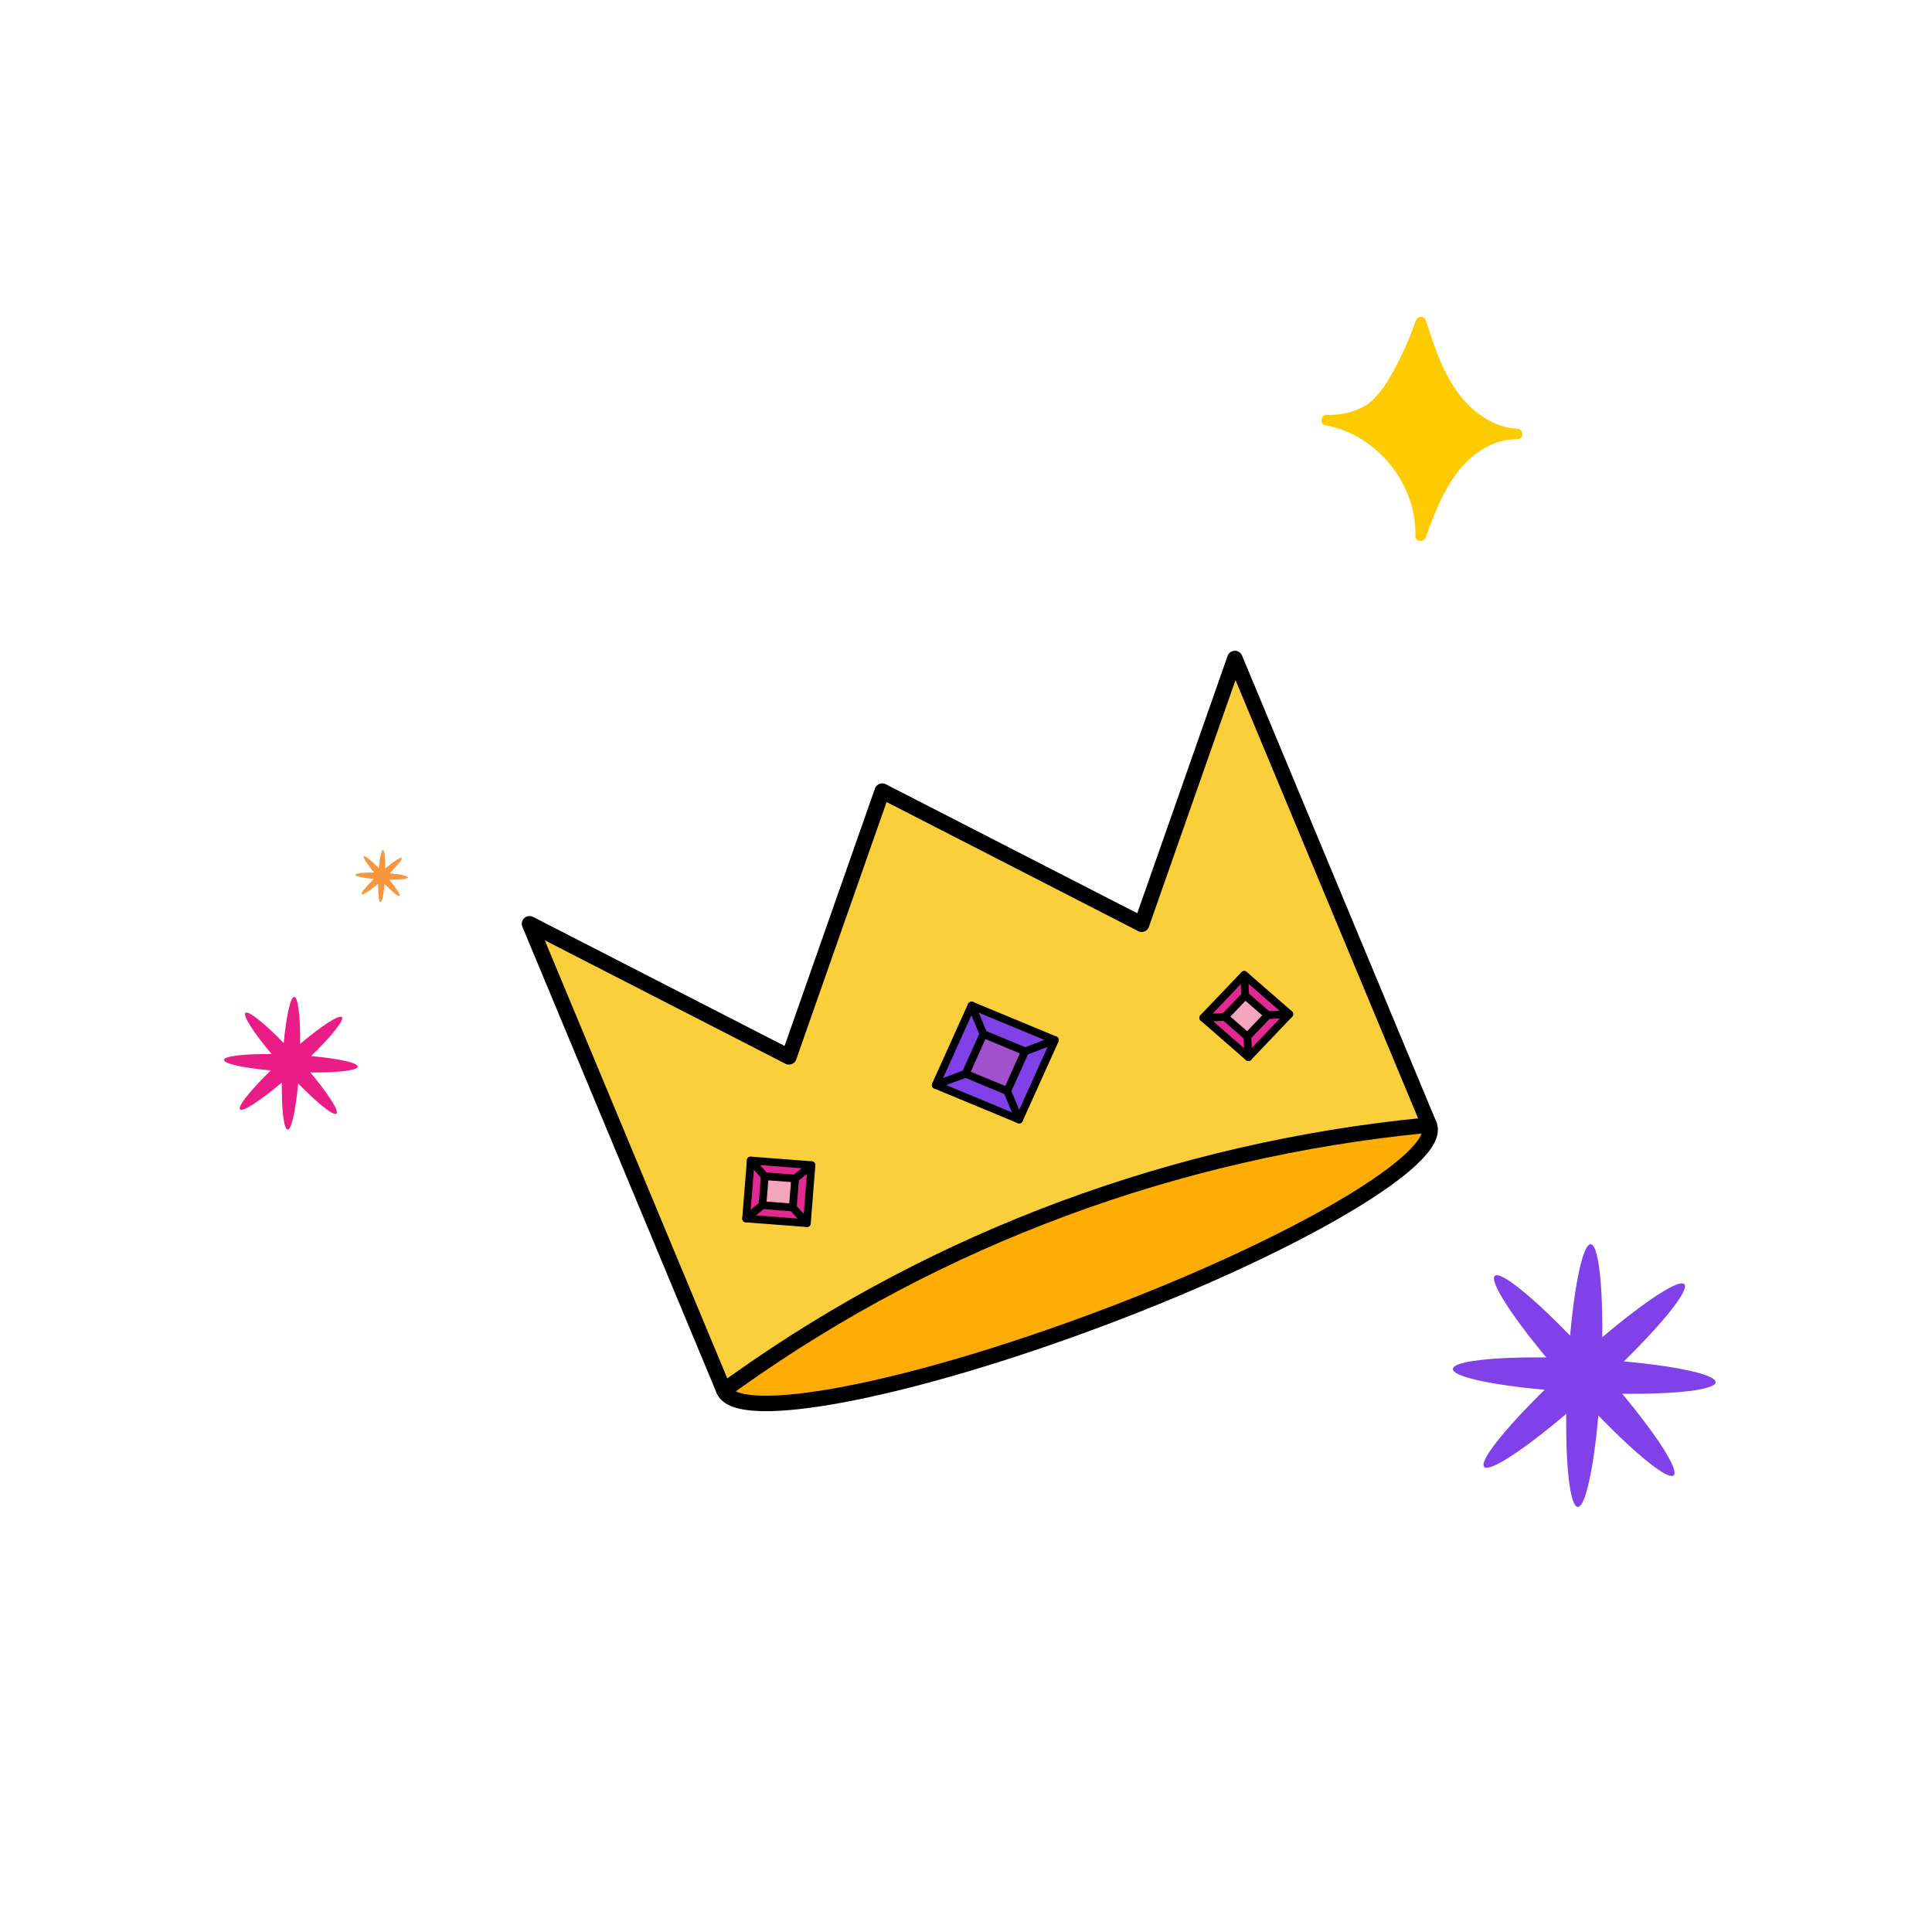 <svg width="250" height="250" viewBox="0 0 250 250" fill="none" xmlns="http://www.w3.org/2000/svg">
<path d="M52.784 113.538C52.791 113.339 51.797 113.124 50.413 113.002C51.438 111.999 52.103 111.172 51.973 111.026C51.843 110.881 50.956 111.463 49.855 112.382C49.87 111.011 49.755 110.008 49.556 110C49.358 109.992 49.143 110.973 49.021 112.343C48.034 111.332 47.224 110.682 47.078 110.812C46.933 110.942 47.499 111.815 48.409 112.902C47.025 112.887 46.008 113.002 46 113.201C45.992 113.4 46.987 113.614 48.371 113.737C47.346 114.74 46.681 115.567 46.811 115.713C46.941 115.858 47.828 115.276 48.929 114.357C48.914 115.728 49.029 116.731 49.227 116.739C49.426 116.746 49.641 115.766 49.763 114.395C50.749 115.406 51.56 116.057 51.705 115.927C51.851 115.797 51.285 114.924 50.375 113.836C51.759 113.852 52.776 113.737 52.784 113.538Z" fill="#F9963D"/>
<path d="M46.3 138.021C46.323 137.523 43.784 136.972 40.258 136.658C42.881 134.1 44.579 131.994 44.243 131.619C43.906 131.244 41.642 132.722 38.836 135.08C38.874 131.581 38.575 129.031 38.078 129C37.581 128.97 37.038 131.489 36.717 134.973C34.201 132.393 32.128 130.731 31.761 131.068C31.394 131.405 32.832 133.633 35.149 136.397C31.616 136.359 29.031 136.65 29 137.148C28.97 137.646 31.517 138.197 35.042 138.511C32.419 141.069 30.721 143.174 31.058 143.55C31.394 143.925 33.658 142.447 36.465 140.088C36.426 143.588 36.725 146.138 37.222 146.169C37.719 146.199 38.262 143.68 38.583 140.196C41.099 142.776 43.172 144.438 43.539 144.101C43.906 143.764 42.468 141.536 40.151 138.771C43.684 138.81 46.269 138.519 46.3 138.021Z" fill="#EA1C86"/>
<path d="M196.347 55.475C193.984 55.365 191.828 54.165 190.151 52.542C188.262 50.712 187.003 48.345 186.047 45.915C185.474 44.461 184.994 42.969 184.514 41.483C184.305 40.829 183.427 40.849 183.208 41.483C182.474 43.61 181.572 45.674 180.506 47.652C179.621 49.296 178.634 50.94 177.187 52.149C177.125 52.201 177.063 52.249 177.002 52.297C175.418 53.287 173.549 53.776 171.663 53.679C170.912 53.642 170.727 54.879 171.485 55.017C176.642 55.947 180.962 60.003 182.532 64.99C182.978 66.403 183.191 67.864 183.156 69.346C183.136 70.152 184.233 70.214 184.487 69.525C186.153 64.986 188.083 59.931 192.692 57.67C193.83 57.112 195.078 56.816 196.347 56.836C197.221 56.85 197.214 55.516 196.347 55.475Z" fill="#FECA00"/>
<g filter="url(#filter0_d_2390_28979)">
<g filter="url(#filter1_d_2390_28979)">
<g style="mix-blend-mode:lighten">
<path d="M150.73 111.59L117.161 94.368L105.089 128.758L71.519 111.536L96.67 171.906C98.469 176.234 120.367 172.052 145.571 162.58C170.775 153.1 189.752 141.905 187.945 137.584L162.794 77.215L150.723 111.605L150.73 111.59Z" stroke="white" stroke-width="10" stroke-linecap="round" stroke-linejoin="round"/>
</g>
<path d="M187.946 137.577C189.745 141.905 170.776 153.092 145.572 162.572C120.368 172.052 98.47 176.226 96.671 171.898C94.872 167.569 113.84 156.383 139.044 146.903C164.248 137.423 186.146 133.248 187.946 137.577Z" fill="#FFAC05" stroke="black" stroke-width="2" stroke-linecap="round" stroke-linejoin="round"/>
<path d="M150.73 111.59L117.161 94.368L105.089 128.758L71.519 111.536L96.67 171.906C97.262 171.483 97.862 171.06 98.454 170.637C124.434 152.185 155.175 140.783 187.445 137.623L187.945 137.577L162.794 77.207L150.723 111.597L150.73 111.59Z" fill="#FBCE3B" stroke="black" stroke-width="2" stroke-linecap="round" stroke-linejoin="round"/>
<path d="M134.87 136.867L124.082 132.393L128.718 122.113L139.506 126.588L134.87 136.867Z" fill="#8042E8" stroke="black" stroke-linecap="round" stroke-linejoin="round"/>
<path d="M133.331 133.178L127.941 130.941L130.256 125.805L135.646 128.042L133.331 133.178Z" fill="#A151CC" stroke="black" stroke-linecap="round" stroke-linejoin="round"/>
<path d="M128.719 122.113L130.257 125.804" stroke="black" stroke-linecap="round" stroke-linejoin="round"/>
<path d="M127.942 130.941L124.082 132.395" stroke="black" stroke-linecap="round" stroke-linejoin="round"/>
<path d="M133.332 133.176L134.87 136.866" stroke="black" stroke-linecap="round" stroke-linejoin="round"/>
<path d="M135.646 128.043L139.506 126.59" stroke="black" stroke-linecap="round" stroke-linejoin="round"/>
<path d="M164.539 128.789L169.837 123.23L164.001 118.148L158.703 123.699L164.539 128.789Z" fill="#E22992" stroke="black" stroke-linecap="round" stroke-linejoin="round"/>
<path d="M164.408 126.129L167.053 123.353L164.131 120.809L161.486 123.584L164.408 126.129Z" fill="#F4A5BD" stroke="black" stroke-linecap="round" stroke-linejoin="round"/>
<path d="M164 118.148L164.131 120.809" stroke="black" stroke-linecap="round" stroke-linejoin="round"/>
<path d="M167.055 123.353L169.838 123.23" stroke="black" stroke-linecap="round" stroke-linejoin="round"/>
<path d="M164.408 126.129L164.539 128.789" stroke="black" stroke-linecap="round" stroke-linejoin="round"/>
<path d="M161.487 123.586L158.703 123.701" stroke="black" stroke-linecap="round" stroke-linejoin="round"/>
<path d="M107.413 150.272L99.547 149.672L100.147 142.168L108.005 142.768L107.413 150.272Z" fill="#E22992" stroke="black" stroke-linecap="round" stroke-linejoin="round"/>
<path d="M105.589 148.251L101.66 147.943L101.96 144.199L105.889 144.499L105.589 148.251Z" fill="#F4A5BD" stroke="black" stroke-linecap="round" stroke-linejoin="round"/>
<path d="M100.146 142.168L101.961 144.198" stroke="black" stroke-linecap="round" stroke-linejoin="round"/>
<path d="M101.661 147.941L99.547 149.671" stroke="black" stroke-linecap="round" stroke-linejoin="round"/>
<path d="M105.59 148.25L107.412 150.272" stroke="black" stroke-linecap="round" stroke-linejoin="round"/>
<path d="M105.891 144.499L108.005 142.77" stroke="black" stroke-linecap="round" stroke-linejoin="round"/>
</g>
<path d="M222 174.864C222.045 173.879 217.055 172.787 210.126 172.165C215.281 167.1 218.618 162.93 217.956 162.187C217.295 161.444 212.846 164.371 207.33 169.041C207.405 162.111 206.819 157.061 205.842 157.001C204.865 156.94 203.798 161.929 203.166 168.829C198.221 163.718 194.148 160.428 193.427 161.095C192.705 161.762 195.531 166.175 200.085 171.649C193.141 171.574 188.061 172.15 188.001 173.136C187.94 174.121 192.946 175.213 199.875 175.835C194.719 180.9 191.382 185.07 192.044 185.813C192.705 186.556 197.154 183.629 202.67 178.959C202.595 185.889 203.181 190.939 204.158 190.999C205.135 191.06 206.203 186.071 206.834 179.171C211.779 184.282 215.852 187.572 216.574 186.905C217.295 186.238 214.469 181.825 209.915 176.351C216.859 176.426 221.94 175.85 222 174.864Z" fill="#8042E8"/>
</g>
<defs>
<filter id="filter0_d_2390_28979" x="45" y="57" width="181" height="161" filterUnits="userSpaceOnUse" color-interpolation-filters="sRGB">
<feFlood flood-opacity="0" result="BackgroundImageFix"/>
<feColorMatrix in="SourceAlpha" type="matrix" values="0 0 0 0 0 0 0 0 0 0 0 0 0 0 0 0 0 0 127 0" result="hardAlpha"/>
<feOffset dy="4"/>
<feGaussianBlur stdDeviation="2"/>
<feComposite in2="hardAlpha" operator="out"/>
<feColorMatrix type="matrix" values="0 0 0 0 0 0 0 0 0 0 0 0 0 0 0 0 0 0 1 0"/>
<feBlend mode="normal" in2="BackgroundImageFix" result="effect1_dropShadow_2390_28979"/>
<feBlend mode="normal" in="SourceGraphic" in2="effect1_dropShadow_2390_28979" result="shape"/>
</filter>
<filter id="filter1_d_2390_28979" x="63.52" y="72.215" width="129.547" height="110.398" filterUnits="userSpaceOnUse" color-interpolation-filters="sRGB">
<feFlood flood-opacity="0" result="BackgroundImageFix"/>
<feColorMatrix in="SourceAlpha" type="matrix" values="0 0 0 0 0 0 0 0 0 0 0 0 0 0 0 0 0 0 127 0" result="hardAlpha"/>
<feOffset dx="-3" dy="4"/>
<feComposite in2="hardAlpha" operator="out"/>
<feColorMatrix type="matrix" values="0 0 0 0 0 0 0 0 0 0 0 0 0 0 0 0 0 0 1 0"/>
<feBlend mode="normal" in2="BackgroundImageFix" result="effect1_dropShadow_2390_28979"/>
<feBlend mode="normal" in="SourceGraphic" in2="effect1_dropShadow_2390_28979" result="shape"/>
</filter>
</defs>
</svg>
